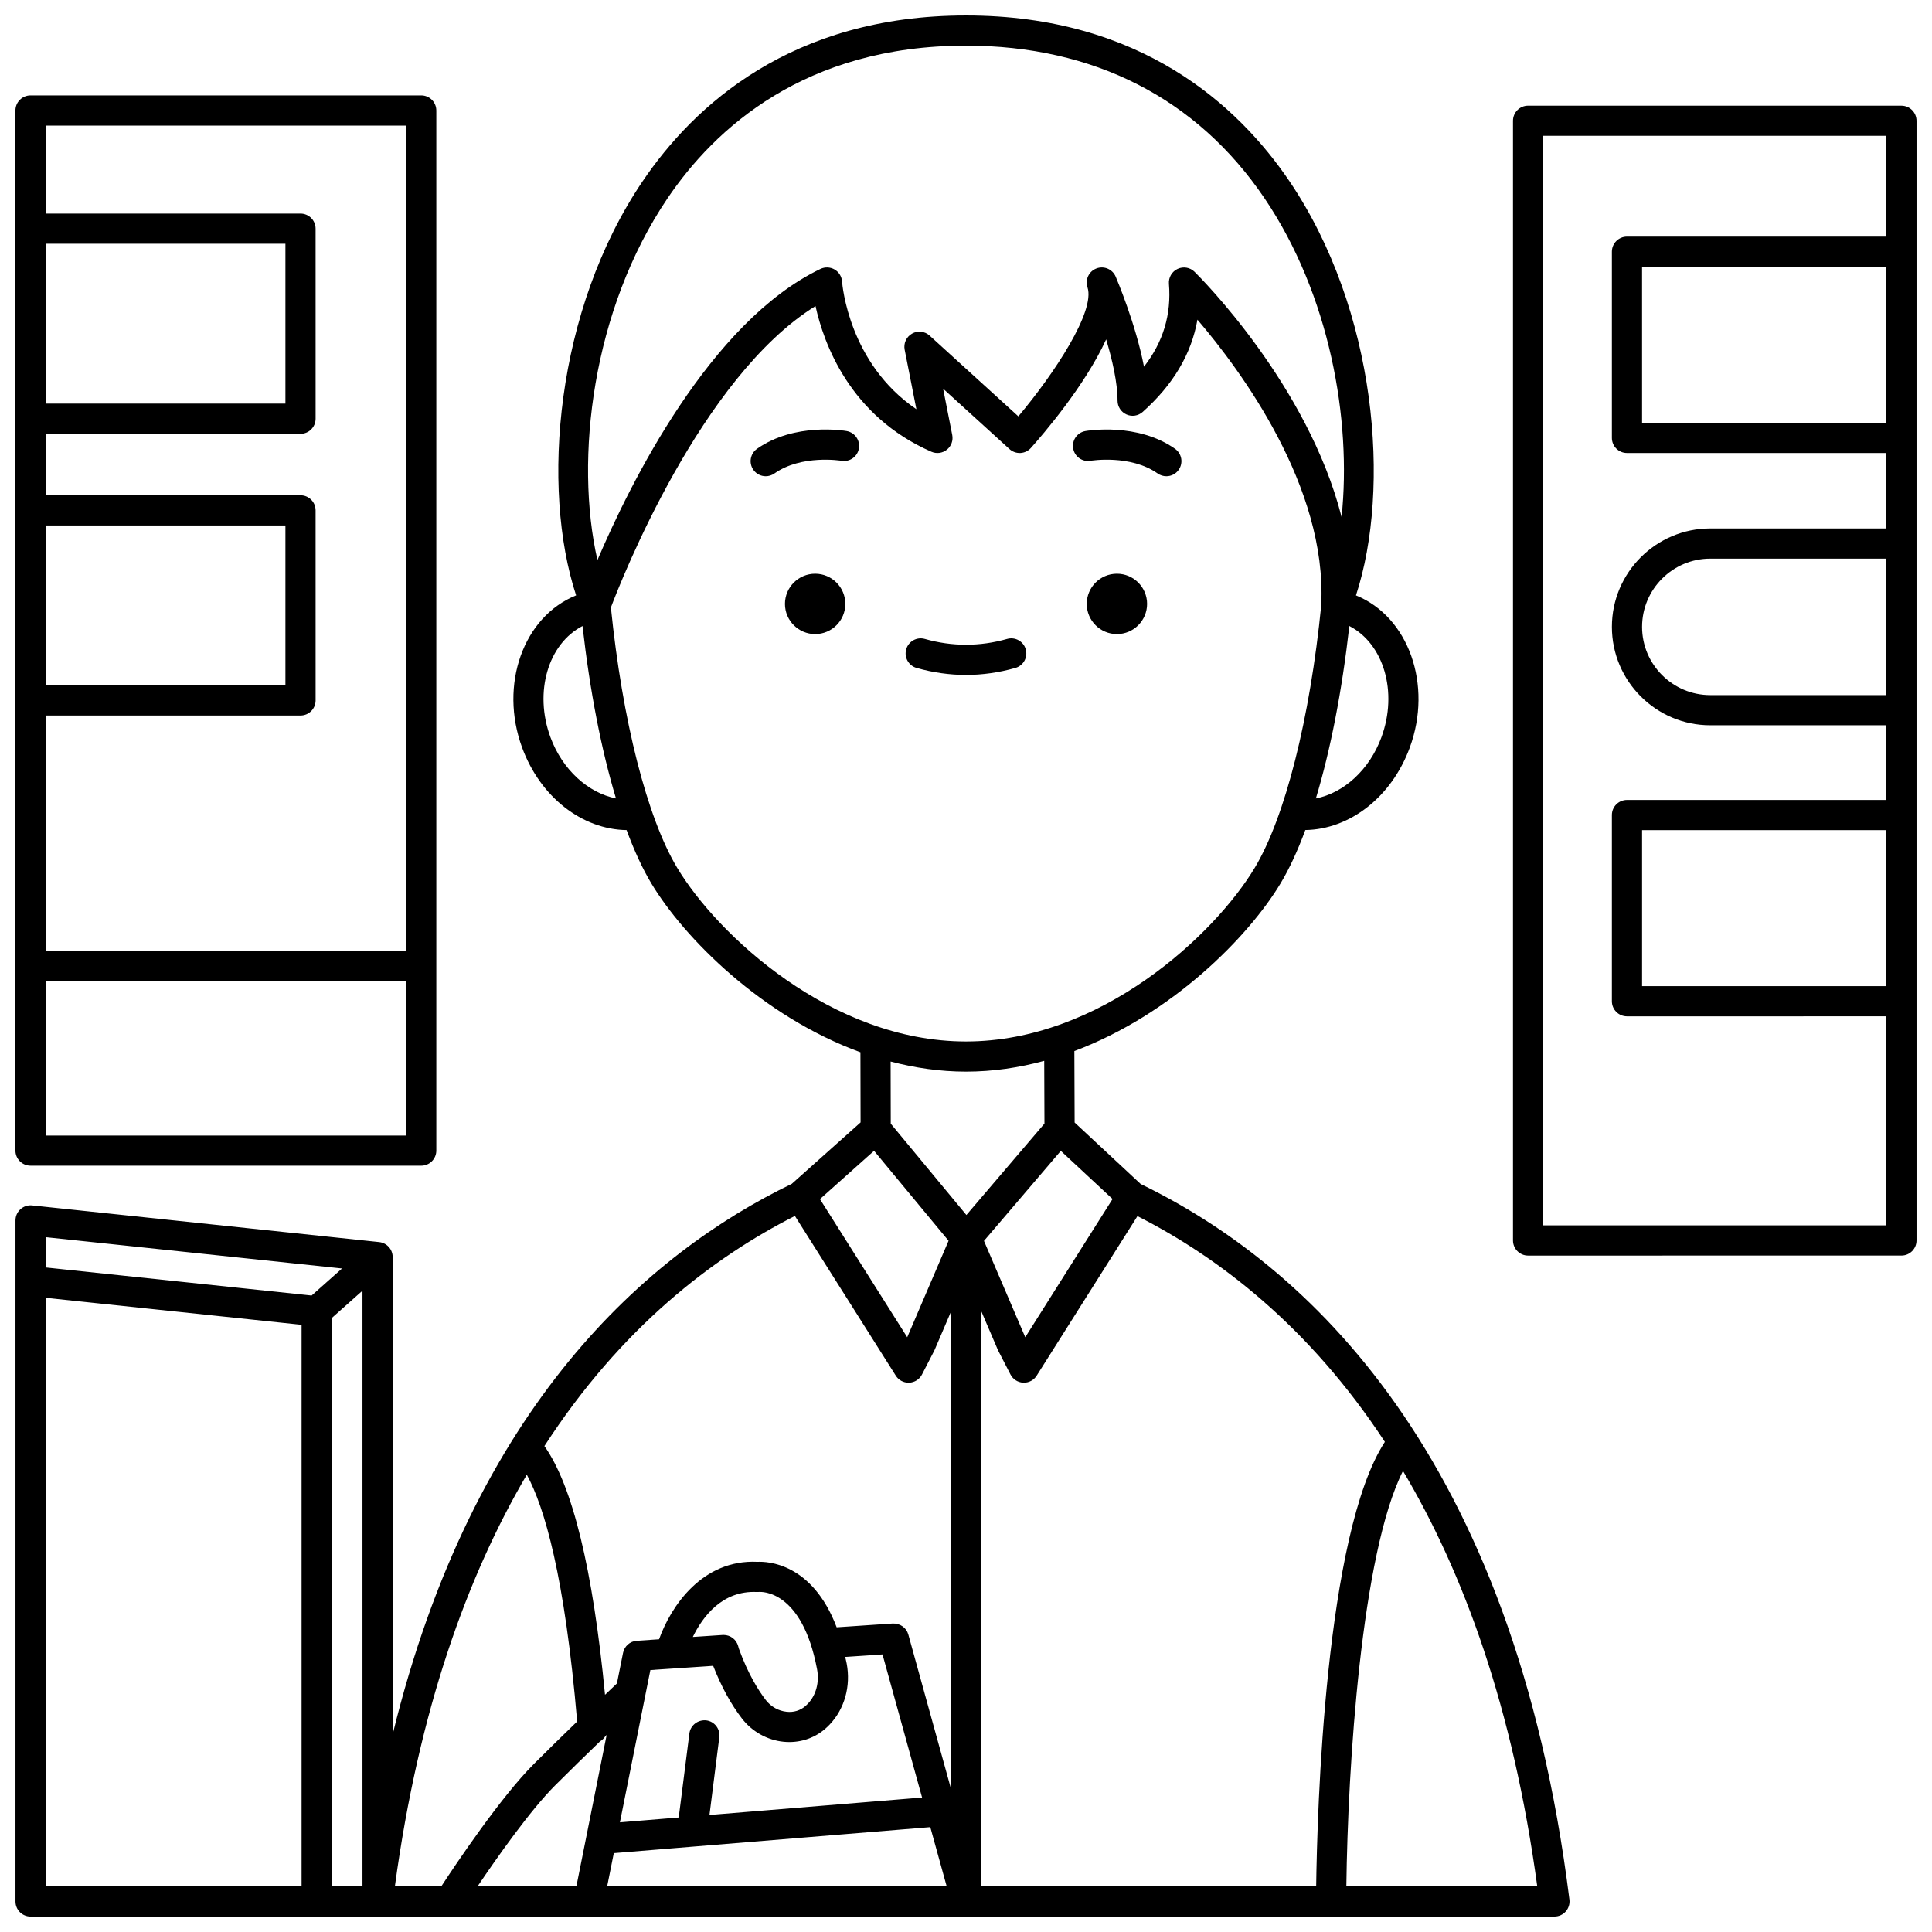 <?xml version="1.0" encoding="UTF-8"?>
<!-- Uploaded to: SVG Repo, www.svgrepo.com, Generator: SVG Repo Mixer Tools -->
<svg width="800px" height="800px" version="1.1" viewBox="144 144 512 512" xmlns="http://www.w3.org/2000/svg">
 <defs>
  <clipPath id="c">
   <path d="m148.09 148.09h411.91v503.81h-411.91z"/>
  </clipPath>
  <clipPath id="b">
   <path d="m148.09 169h111.91v284h-111.91z"/>
  </clipPath>
  <clipPath id="a">
   <path d="m544 172h107.9v305h-107.9z"/>
  </clipPath>
 </defs>
 <g clip-path="url(#c)">
  <path d="m446.3 457.78-17.512-16.301-0.07-18.941c25.777-9.664 46.082-30.164 54.668-44.473 2.328-3.879 4.516-8.637 6.539-14.098 11.785-0.172 22.859-8.734 27.68-21.848 6.113-16.617-0.293-34.676-14.258-40.336 9.316-28.418 5.523-75.562-17.629-109.76-13.57-20.035-39.449-43.926-85.707-43.926-46.277 0-72.16 23.906-85.727 43.961-23.137 34.199-26.922 81.312-17.609 109.72-14.008 5.641-20.426 23.719-14.305 40.355 4.82 13.117 15.902 21.68 27.68 21.848 2.023 5.457 4.211 10.215 6.539 14.098 8.672 14.449 29.285 35.242 55.434 44.781l0.039 18.59-18.23 16.277c-38.004 18.379-84.434 58.504-105.77 145.9v-126.49c0-2.047-1.543-3.758-3.578-3.973l-91.965-9.715c-1.133-0.125-2.25 0.246-3.094 1.004-0.848 0.758-1.324 1.836-1.324 2.969v180.49c0 2.211 1.793 4 4 4h75.824l16.137-0.004h311.88c1.148 0 2.238-0.492 3-1.352 0.758-0.859 1.113-2.008 0.973-3.144-14.785-118.27-69.805-168.39-113.61-189.63zm64.707 68.328c-15.898 24.391-17.945 98.227-18.207 117.8h-88.801v-152.54l4.43 10.34c0.035 0.09 0.074 0.172 0.121 0.258l3.242 6.293c0.66 1.277 1.945 2.098 3.379 2.164 0.059 0.004 0.117 0.004 0.176 0.004 1.367 0 2.648-0.699 3.383-1.863l26.707-42.281c21.488 10.91 45.465 29.195 65.57 59.828zm-227.4 8.703c4.684 8.613 10.066 26.91 13.344 65.406-3.672 3.551-7.746 7.527-11.477 11.258-8.84 8.84-20.762 26.676-24.527 32.43h-12.301c6.352-46.719 19.156-82.188 34.961-109.09zm7.523 82.32c3.875-3.875 8.125-8.016 11.898-11.664 0.574-0.312 1.016-0.789 1.375-1.324 0.125-0.121 0.238-0.23 0.363-0.352l-8.02 40.117h-26.188c5.094-7.551 13.949-20.156 20.57-26.777zm41.867-31.668c2.148 5.492 4.711 10.184 7.633 13.969 2.684 3.477 6.703 5.723 11.027 6.156 4.062 0.398 7.973-0.797 11.008-3.414 0.418-0.363 0.816-0.746 1.199-1.145 3.953-4.137 5.641-10.18 4.519-16.156-0.121-0.629-0.27-1.168-0.398-1.766l9.887-0.668 10.488 37.926-56.344 4.625 2.609-20.605c0.277-2.191-1.273-4.195-3.461-4.469-2.18-0.227-4.191 1.277-4.469 3.461l-2.828 22.281-15.586 1.281 8.07-40.359zm-5.394-7.652c2.562-5.285 7.742-12.359 16.957-11.918 0.184 0.012 0.453 0 0.645-0.016 0.438-0.016 11.332-0.691 15.324 20.484 0.652 3.445-0.262 6.875-2.43 9.141-0.211 0.223-0.438 0.434-0.66 0.633-1.348 1.16-3.121 1.719-4.969 1.504-2.152-0.219-4.16-1.344-5.508-3.086-1.918-2.484-4.734-6.926-7.164-13.676l-0.18-0.656c-0.48-1.75-2.062-2.941-3.856-2.941-0.09 0-0.18 0.004-0.27 0.008zm-20.941 57.289 83.875-6.887 4.344 15.695h-89.98zm109.04-136.72-10.941-25.531 20.363-23.855 13.711 12.758zm94.395-159.01c-3.188 8.664-10.02 14.785-17.379 16.23 3.856-12.75 6.914-28.359 8.871-45.703 9.074 4.672 12.934 17.434 8.508 29.473zm-189.19-142.83c12.48-18.449 36.34-40.445 79.105-40.445 33.836 0 61.18 13.973 79.078 40.418 17.297 25.555 23.141 58.68 20.445 84.484-8.953-35.07-37.496-63.523-38.965-64.965-1.188-1.172-2.981-1.48-4.5-0.77-1.512 0.707-2.426 2.277-2.293 3.945 0.668 8.133-1.5 15.387-6.609 21.977-2.176-11.344-7.238-23.242-7.508-23.879-0.84-1.973-3.102-2.93-5.094-2.164-2.004 0.758-3.051 2.969-2.371 5.004 2.109 6.328-8.734 22.785-18.324 34.195l-23.512-21.402c-1.281-1.168-3.16-1.379-4.656-0.527-1.504 0.848-2.293 2.566-1.961 4.254l3.109 15.781c-17.859-12.102-19.629-32.875-19.699-33.848-0.094-1.324-0.832-2.512-1.98-3.18-1.145-0.66-2.539-0.723-3.738-0.152-29.301 14.035-50.484 56.945-59.109 77.148-6.098-26.734-1.391-66.355 18.582-95.875zm-31.039 142.83c-4.426-12.035-0.57-24.793 8.504-29.469 1.961 17.332 5.016 32.938 8.867 45.688-7.332-1.453-14.188-7.562-17.371-16.219zm33.578 34.582c-7.969-13.281-14.512-39.016-17.555-68.969 2.719-7.207 23.848-61.039 54.227-79.875 2.152 9.809 9.051 29.137 30.711 38.609 1.359 0.598 2.941 0.387 4.106-0.547 1.164-0.926 1.707-2.426 1.418-3.891l-2.418-12.273 17.586 16.004c0.789 0.719 1.828 1.082 2.898 1.039 1.066-0.055 2.066-0.535 2.773-1.328 3.078-3.445 14.324-16.449 19.949-28.781 1.617 5.394 3.019 11.445 3.019 16.246 0 1.574 0.922 3.004 2.363 3.648 1.434 0.652 3.117 0.387 4.297-0.664 8.078-7.195 12.93-15.395 14.512-24.457 11.48 13.418 34.336 44.25 32.816 75.52 0 0.02 0.012 0.039 0.008 0.062-3.012 30.25-9.598 56.273-17.625 69.66-10.68 17.801-40.902 46.043-76.543 46.043-35.637 0-65.863-28.246-76.543-46.047zm76.539 54.039c7.152 0 14.094-1.047 20.742-2.856l0.062 16.621-20.684 24.234-20.047-24.207-0.035-16.465c6.414 1.676 13.086 2.672 19.961 2.672zm-24.352 20.984 19.746 23.84-10.957 25.57-23.125-36.609zm-20.977 17.262 26.738 42.328c0.734 1.164 2.012 1.863 3.383 1.863 0.059 0 0.117 0 0.176-0.004 1.43-0.062 2.723-0.887 3.379-2.164l3.242-6.293c0.043-0.082 0.082-0.168 0.121-0.258l4.309-10.062v126.34l-11.289-40.82c-0.504-1.828-2.195-2.984-4.121-2.922l-14.871 1.004c-6.496-17.141-18.465-17.465-20.969-17.348-14.656-0.719-22.992 11.84-26.094 20.52l-5.891 0.395c-1.805 0.121-3.297 1.434-3.656 3.207l-1.621 8.105c-0.707 0.668-1.793 1.699-3.156 3.004-3.227-33.301-8.621-55.422-16.066-65.91 20.281-31.344 44.609-49.949 66.387-60.984zm-198.56 5.625 78.547 8.301-8.059 7.164-70.488-7.438zm0 16.07 67.824 7.156v148.82h-67.824zm75.82 155.98v-150.62l8.145-7.246v157.87zm268.88 0c0.391-31.863 3.973-88.184 15.008-110.1 16.082 27.035 29.16 62.773 35.586 110.1z"/>
 </g>
 <g clip-path="url(#b)">
  <path d="m152.09 452.92h103.54c2.207 0 4-1.789 4-4v-275.64c0-2.211-1.793-4-4-4h-103.54c-2.207 0-4 1.789-4 4v275.64c0.004 2.207 1.793 3.996 4 3.996zm4-244.33h63.551v42.367h-63.551zm0 74.656h63.551v42.367h-63.551zm0 161.68v-40.855h95.539v40.859h-95.539zm95.539-267.64v218.79h-95.539v-62.461h67.551c2.207 0 4-1.789 4-4l-0.004-50.363c0-2.211-1.793-4-4-4l-67.547 0.004v-16.293h67.551c2.207 0 4-1.789 4-4l-0.004-50.363c0-2.211-1.793-4-4-4h-67.547v-23.312z"/>
 </g>
 <g clip-path="url(#a)">
  <path d="m647.9 172h-98.941c-2.207 0-4 1.789-4 4v296.74c0 2.211 1.793 4 4 4l98.941-0.004c2.207 0 4-1.789 4-4v-296.73c0-2.207-1.793-4-4-4zm-3.996 233.34h-64.738v-41.344h64.738zm0-77.133h-46.652c-9.973 0-18.086-8.109-18.086-18.082s8.113-18.086 18.086-18.086l46.652 0.004zm0-72.156h-64.738l-0.004-41.348h64.742zm-90.945 212.68v-288.74h90.945v26.715h-68.738c-2.207 0-4 1.789-4 4v49.344c0 2.211 1.793 4 4 4h68.738v19.992h-46.652c-14.383 0-26.082 11.703-26.082 26.082s11.699 26.078 26.082 26.078h46.652v19.793h-68.738c-2.207 0-4 1.789-4 4v49.34c0 2.211 1.793 4 4 4l68.738-0.004v55.398h-90.945z"/>
 </g>
 <path d="m447.99 304.04c0 4.414-3.582 7.996-7.996 7.996-4.418 0-7.996-3.582-7.996-7.996 0-4.418 3.578-8 7.996-8 4.414 0 7.996 3.582 7.996 8"/>
 <path d="m433.02 266.11c0.102-0.02 10.543-1.727 17.77 3.367 0.699 0.492 1.504 0.73 2.301 0.73 1.254 0 2.496-0.586 3.269-1.695 1.273-1.805 0.84-4.297-0.965-5.574-9.977-7.027-23.195-4.801-23.75-4.707-2.172 0.379-3.617 2.441-3.242 4.617 0.375 2.168 2.434 3.644 4.617 3.262z"/>
 <path d="m368.02 304.04c0 4.414-3.582 7.996-7.996 7.996-4.418 0-8-3.582-8-7.996 0-4.418 3.582-8 8-8 4.414 0 7.996 3.582 7.996 8"/>
 <path d="m368.37 258.23c-0.559-0.098-13.773-2.324-23.75 4.707-1.805 1.273-2.238 3.766-0.965 5.574 0.781 1.105 2.016 1.695 3.269 1.695 0.797 0 1.598-0.238 2.301-0.73 7.223-5.09 17.664-3.387 17.77-3.367 2.191 0.371 4.238-1.078 4.621-3.246 0.379-2.176-1.07-4.25-3.246-4.633z"/>
 <path d="m413.08 321.01c2.129-0.602 3.359-2.812 2.754-4.934-0.602-2.125-2.824-3.363-4.934-2.754-7.25 2.051-14.562 2.051-21.812 0-2.113-0.605-4.336 0.633-4.934 2.754-0.605 2.125 0.633 4.336 2.754 4.934 4.336 1.23 8.738 1.852 13.082 1.852 4.356 0 8.758-0.621 13.09-1.852z"/>
</svg>